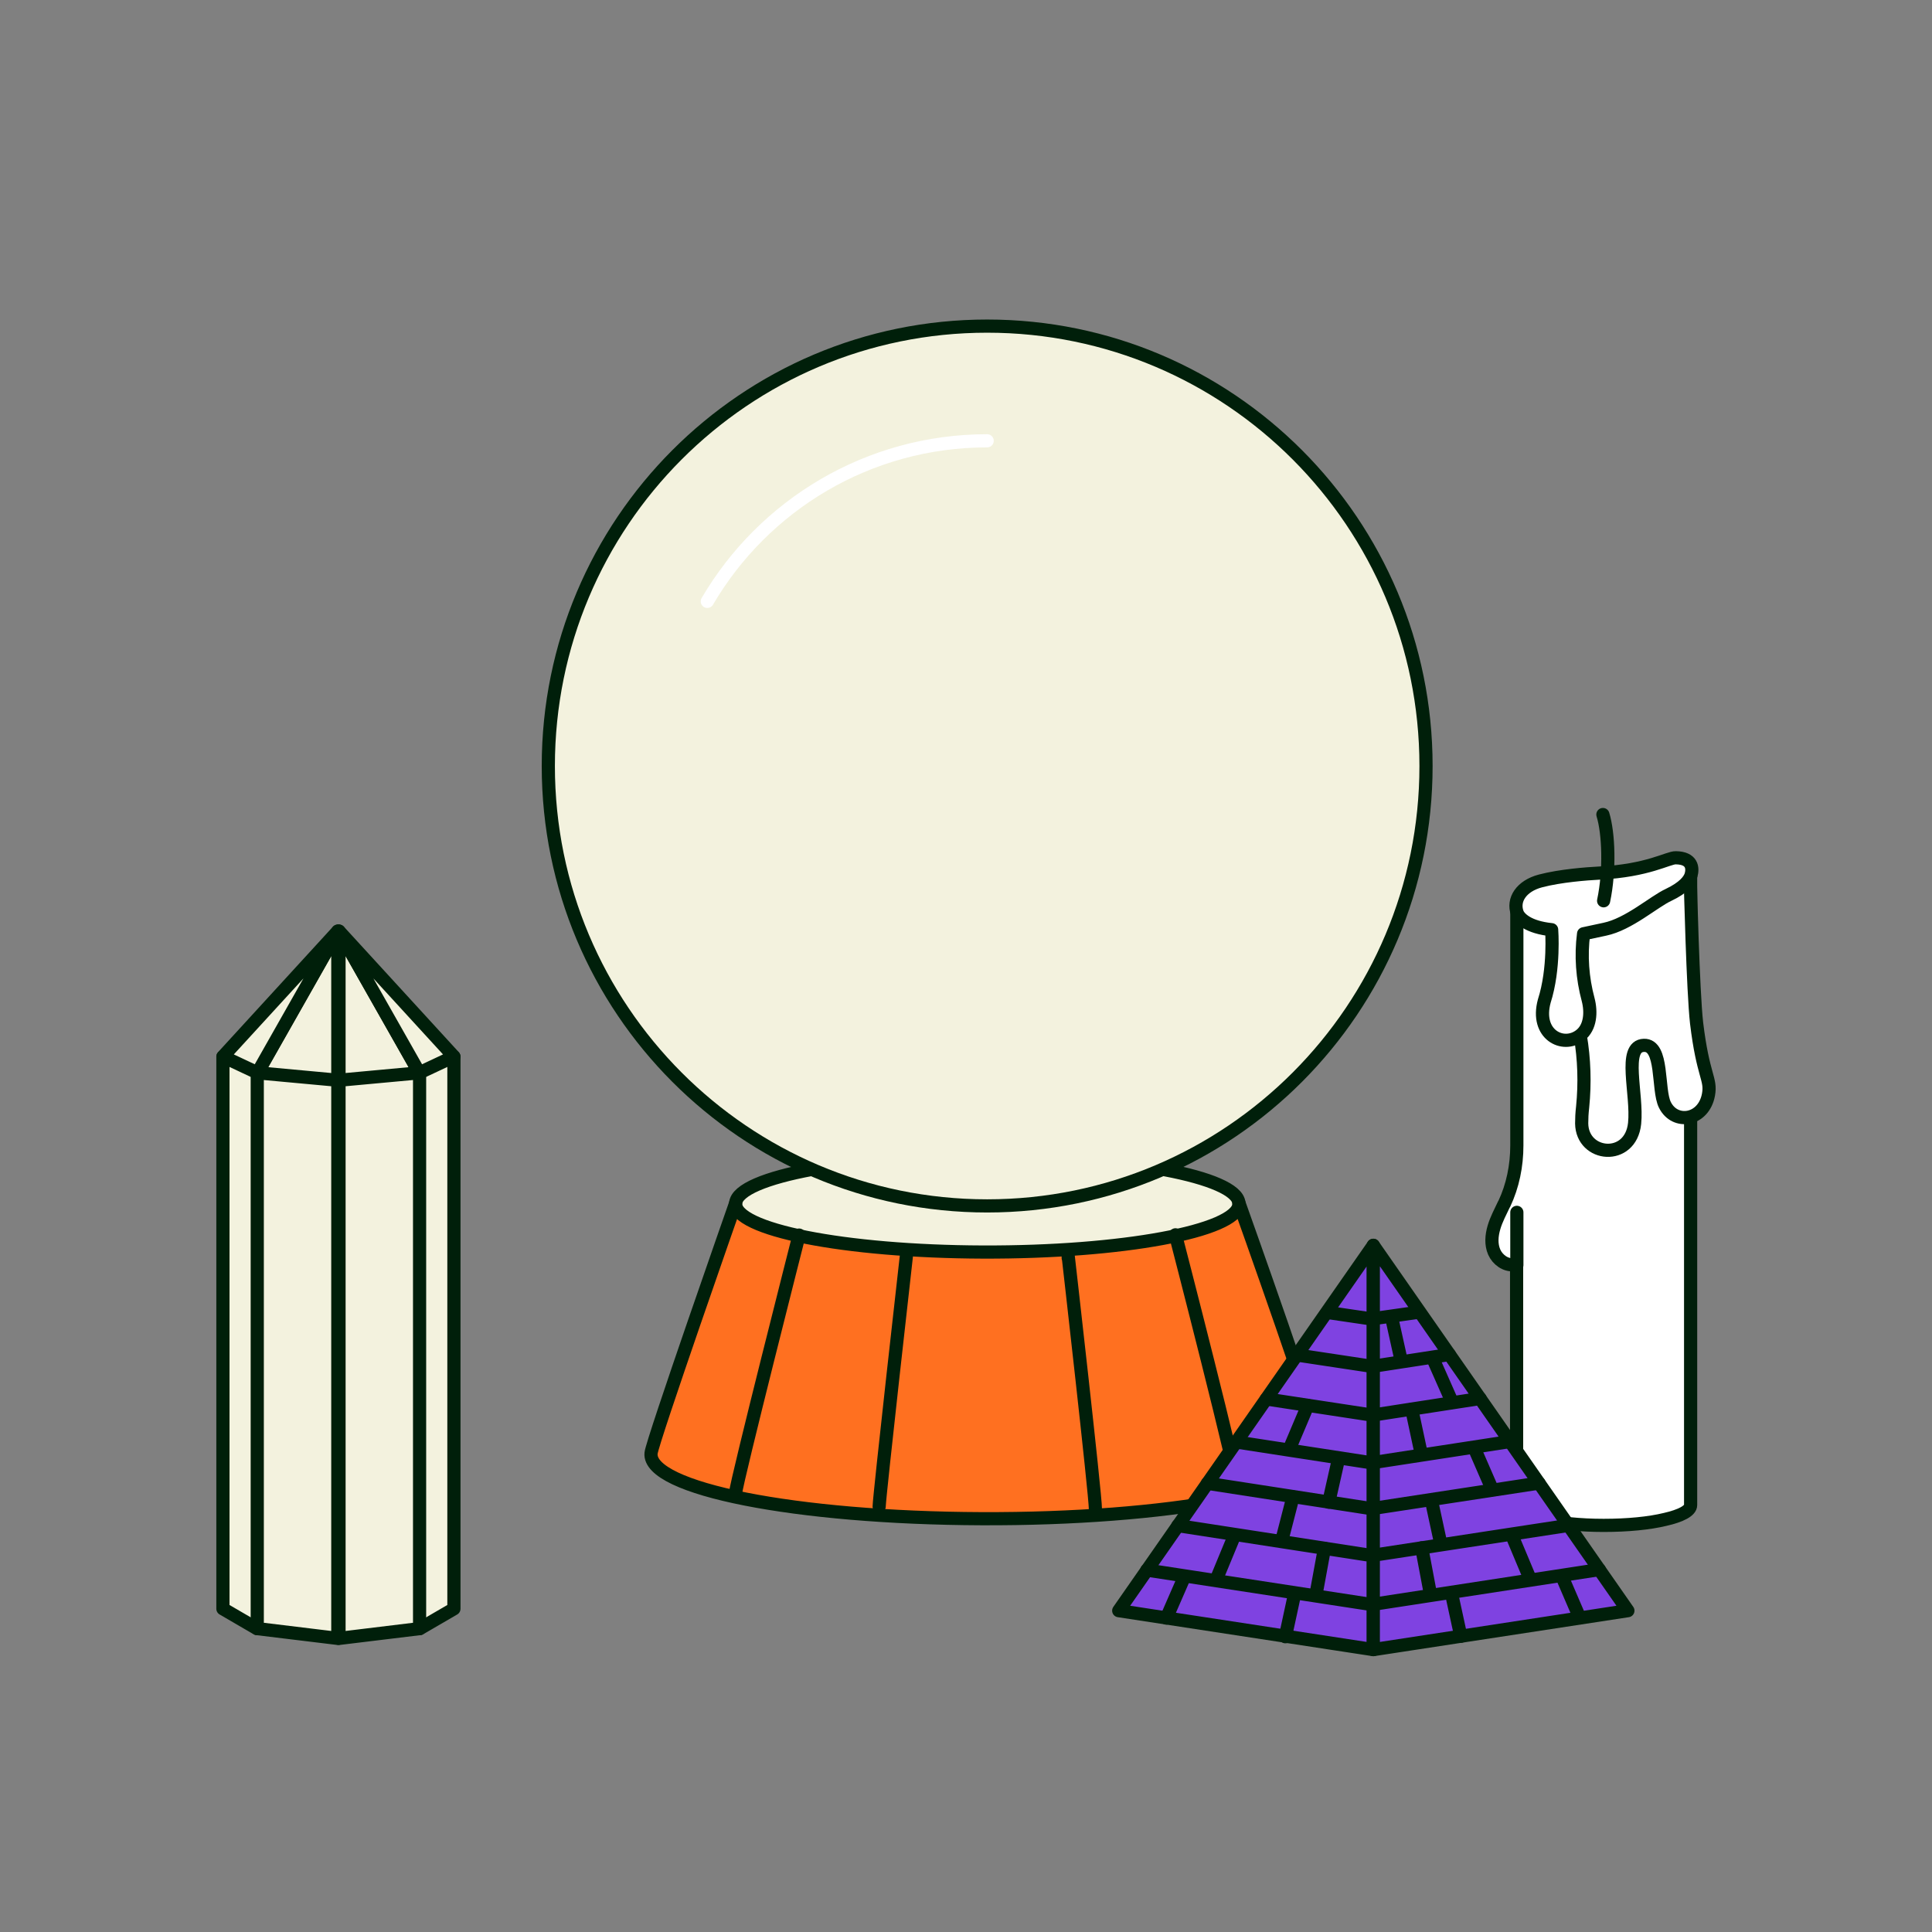 <?xml version="1.0" encoding="UTF-8"?> <svg xmlns="http://www.w3.org/2000/svg" width="220" height="220" viewBox="0 0 220 220" fill="none"><rect x="0" y="0" width="220" height="220" fill="#808080" stroke="none"/> <path d="M145.96 165.454C145.607 162.026 131.085 159.223 113.006 159.169C94.467 159.115 79.212 161.917 78.886 165.481L83.772 136.994C84.043 133.974 97.1 131.552 112.925 131.606C128.37 131.661 140.775 134.028 141.074 136.967C142.702 152.367 144.331 150.081 145.96 165.454Z" fill="#F3F2DE" stroke="#001F0A" stroke-width="1.5" stroke-miterlimit="10" stroke-linecap="round" stroke-linejoin="round"></path> <path d="M141.074 136.967C141.074 136.967 141.074 137.103 141.074 137.184C140.803 140.205 127.746 142.626 111.921 142.572C96.096 142.517 83.501 140.014 83.772 136.994C83.772 136.994 74.244 164.176 74.136 165.482C73.756 169.536 90.612 172.855 111.758 172.937C132.904 173.019 150.357 169.781 150.737 165.727C150.846 164.339 141.074 136.967 141.074 136.967Z" fill="#FF7020" stroke="#001F0A" stroke-width="1.5" stroke-miterlimit="10" stroke-linecap="round" stroke-linejoin="round"></path> <path d="M103.207 143.06C103.207 143.06 100.139 170.242 100.112 171.548L103.207 143.06ZM124.732 171.793C124.76 170.405 121.638 143.033 121.638 143.033C121.638 143.033 121.638 143.169 121.638 143.251" fill="#F3F2DE"></path> <path d="M103.207 143.06C103.207 143.06 100.139 170.242 100.112 171.548M124.732 171.793C124.76 170.405 121.638 143.033 121.638 143.033C121.638 143.033 121.638 143.169 121.638 143.251" stroke="#001F0A" stroke-width="1.5" stroke-miterlimit="10" stroke-linecap="round" stroke-linejoin="round"></path> <path d="M141.073 170.215C141.155 168.827 133.853 140.611 133.853 140.611L141.073 170.215Z" fill="#F3F2DE"></path> <path d="M141.073 170.215C141.155 168.827 133.853 140.611 133.853 140.611" stroke="#001F0A" stroke-width="1.5" stroke-miterlimit="10" stroke-linecap="round" stroke-linejoin="round"></path> <path d="M90.992 140.641C90.992 140.641 83.853 168.693 83.772 169.972L90.992 140.641Z" fill="#F3F2DE"></path> <path d="M90.992 140.641C90.992 140.641 83.853 168.693 83.772 169.972" stroke="#001F0A" stroke-width="1.5" stroke-miterlimit="10" stroke-linecap="round" stroke-linejoin="round"></path> <path d="M112.41 137.318C140.01 137.318 162.383 114.891 162.383 87.226C162.383 59.562 140.01 37.135 112.41 37.135C84.811 37.135 62.437 59.562 62.437 87.226C62.437 114.891 84.811 137.318 112.41 137.318Z" fill="#F3F2DE" stroke="#001F0A" stroke-width="1.5" stroke-miterlimit="10" stroke-linecap="round" stroke-linejoin="round"></path> <path d="M80.542 68.48C86.948 57.542 98.837 50.195 112.409 50.195" stroke="white" stroke-width="1.5" stroke-miterlimit="10" stroke-linecap="round" stroke-linejoin="round"></path> <path d="M29.266 185.453L25.384 183.194V120.342L29.32 119.934" fill="#F3F2DE"></path> <path d="M29.266 185.453L25.384 183.194V120.342L29.32 119.934" stroke="#001F0A" stroke-width="1.5" stroke-miterlimit="10" stroke-linecap="round" stroke-linejoin="round"></path> <path d="M38.468 122.219V186.568L29.294 185.453V119.934L38.468 122.219Z" fill="#F3F2DE" stroke="#001F0A" stroke-width="1.5" stroke-miterlimit="10" stroke-linecap="round" stroke-linejoin="round"></path> <path d="M38.468 106.029V123.008L29.321 122.164L38.468 106.029Z" fill="#F3F2DE" stroke="#001F0A" stroke-width="1.5" stroke-miterlimit="10" stroke-linecap="round" stroke-linejoin="round"></path> <path d="M38.468 106.029L29.32 122.164L25.384 120.314L38.468 106.029Z" fill="#F3F2DE" stroke="#001F0A" stroke-width="1.5" stroke-miterlimit="10" stroke-linecap="round" stroke-linejoin="round"></path> <path d="M47.806 185.453L51.688 183.194V120.342L47.752 119.934" fill="#F3F2DE"></path> <path d="M47.806 185.453L51.688 183.194V120.342L47.752 119.934" stroke="#001F0A" stroke-width="1.5" stroke-miterlimit="10" stroke-linecap="round" stroke-linejoin="round"></path> <path d="M38.604 122.219V186.568L47.779 185.453V119.934L38.604 122.219Z" fill="#F3F2DE" stroke="#001F0A" stroke-width="1.5" stroke-miterlimit="10" stroke-linecap="round" stroke-linejoin="round"></path> <path d="M38.604 106.029V123.008L47.752 122.164L38.604 106.029Z" fill="#F3F2DE" stroke="#001F0A" stroke-width="1.5" stroke-miterlimit="10" stroke-linecap="round" stroke-linejoin="round"></path> <path d="M38.604 106.029L47.752 122.164L51.688 120.314L38.604 106.029Z" fill="#F3F2DE" stroke="#001F0A" stroke-width="1.5" stroke-miterlimit="10" stroke-linecap="round" stroke-linejoin="round"></path> <path d="M172.725 103.907V130.436C172.725 132.749 172.264 135.034 171.287 137.102C171.287 137.102 171.287 137.129 171.26 137.129C170.852 138 170.391 138.843 170.12 139.769C169.848 140.694 169.767 141.7 170.147 142.571C170.527 143.442 171.45 144.122 172.4 144.013L172.698 143.959V171.385C172.698 172.011 173.811 172.61 175.603 173.018C177.394 173.426 179.864 173.698 182.606 173.698C185.348 173.698 187.818 173.453 189.609 173.018C191.401 172.61 192.514 172.038 192.514 171.385V99.772L172.725 103.907Z" fill="white" stroke="#001F0A" stroke-width="1.5" stroke-miterlimit="10" stroke-linecap="round" stroke-linejoin="round"></path> <path d="M179.946 117.92C180.407 120.613 180.488 123.334 180.217 126.055C180.136 126.762 180.108 127.334 180.108 127.932C180.163 131.742 185.673 132.259 186.135 127.932C186.487 124.586 184.723 119.117 187.193 119.035C189.446 118.954 188.713 124.069 189.582 125.81C190.722 128.123 194.006 127.633 194.549 124.64C194.875 122.817 193.925 122.6 193.192 116.477C192.785 112.913 192.486 100.506 192.486 100.506" fill="white"></path> <path d="M179.946 117.92C180.407 120.613 180.488 123.334 180.217 126.055C180.136 126.762 180.108 127.334 180.108 127.932C180.163 131.742 185.673 132.259 186.135 127.932C186.487 124.586 184.723 119.117 187.193 119.035C189.446 118.954 188.713 124.069 189.582 125.81C190.722 128.123 194.006 127.633 194.549 124.64C194.875 122.817 193.925 122.6 193.192 116.477C192.785 112.913 192.486 100.506 192.486 100.506" stroke="#001F0A" stroke-width="1.5" stroke-miterlimit="10" stroke-linecap="round" stroke-linejoin="round"></path> <path d="M180.326 106.329C180 108.832 180.19 111.389 180.841 113.811C181.221 115.253 181.113 116.994 179.946 117.892C177.991 119.416 174.815 117.811 175.847 114.001C177.041 110.274 176.688 105.866 176.688 105.866C174.028 105.594 173.024 104.587 172.779 103.989C172.209 102.465 173.241 100.887 175.412 100.315C177.693 99.717 180.624 99.499 182.144 99.418C187.682 99.145 189.962 97.649 190.83 97.676C192.703 97.703 192.785 98.846 192.568 99.635C192.378 100.261 191.726 101.077 190.016 101.894C188.306 102.683 185.483 105.24 182.741 105.812L180.326 106.329Z" fill="white" stroke="#001F0A" stroke-width="1.5" stroke-miterlimit="10" stroke-linecap="round" stroke-linejoin="round"></path> <path d="M182.525 92.752C183.177 94.874 183.339 99.092 182.607 102.574" stroke="#001F0A" stroke-width="1.5" stroke-miterlimit="10" stroke-linecap="round" stroke-linejoin="round"></path> <path d="M172.726 138.053V144.066V138.053Z" fill="white"></path> <path d="M172.726 138.053V144.066" stroke="#001F0A" stroke-width="1.5" stroke-miterlimit="10" stroke-linecap="round" stroke-linejoin="round"></path> <path d="M127.391 183.409L156.382 187.844V141.807L127.391 183.409Z" fill="#7F42E1" stroke="#001F0A" stroke-width="1.5" stroke-miterlimit="10" stroke-linecap="round" stroke-linejoin="round"></path> <path d="M156.381 141.807V187.844L185.371 183.409L156.381 141.807Z" fill="#7F42E1" stroke="#001F0A" stroke-width="1.5" stroke-miterlimit="10" stroke-linecap="round" stroke-linejoin="round"></path> <path d="M182.116 178.732L156.926 182.596" stroke="#001F0A" stroke-width="1.5" stroke-miterlimit="10" stroke-linecap="round" stroke-linejoin="round"></path> <path d="M157.088 176.99L178.614 173.697" stroke="#001F0A" stroke-width="1.5" stroke-miterlimit="10" stroke-linecap="round" stroke-linejoin="round"></path> <path d="M175.248 168.881L156.546 171.738" stroke="#001F0A" stroke-width="1.5" stroke-miterlimit="10" stroke-linecap="round" stroke-linejoin="round"></path> <path d="M156.736 166.486L171.964 164.146" stroke="#001F0A" stroke-width="1.5" stroke-miterlimit="10" stroke-linecap="round" stroke-linejoin="round"></path> <path d="M168.543 159.25L156.736 161.073" stroke="#001F0A" stroke-width="1.5" stroke-miterlimit="10" stroke-linecap="round" stroke-linejoin="round"></path> <path d="M156.546 155.548L165.042 154.242" stroke="#001F0A" stroke-width="1.5" stroke-miterlimit="10" stroke-linecap="round" stroke-linejoin="round"></path> <path d="M159.558 154.948L158.473 150.051" stroke="#001F0A" stroke-width="1.5" stroke-miterlimit="10" stroke-linecap="round" stroke-linejoin="round"></path> <path d="M161.812 165.425L160.754 160.473" stroke="#001F0A" stroke-width="1.5" stroke-miterlimit="10" stroke-linecap="round" stroke-linejoin="round"></path> <path d="M164.065 175.792L163.007 170.895" stroke="#001F0A" stroke-width="1.5" stroke-miterlimit="10" stroke-linecap="round" stroke-linejoin="round"></path> <path d="M166.345 186.322L165.287 181.451" stroke="#001F0A" stroke-width="1.5" stroke-miterlimit="10" stroke-linecap="round" stroke-linejoin="round"></path> <path d="M165.368 159.686L163.142 154.652" stroke="#001F0A" stroke-width="1.5" stroke-miterlimit="10" stroke-linecap="round" stroke-linejoin="round"></path> <path d="M169.929 169.616L167.92 164.99" stroke="#001F0A" stroke-width="1.5" stroke-miterlimit="10" stroke-linecap="round" stroke-linejoin="round"></path> <path d="M174.245 179.819L172.182 174.895" stroke="#001F0A" stroke-width="1.5" stroke-miterlimit="10" stroke-linecap="round" stroke-linejoin="round"></path> <path d="M179.89 184.227L177.854 179.492" stroke="#001F0A" stroke-width="1.5" stroke-miterlimit="10" stroke-linecap="round" stroke-linejoin="round"></path> <path d="M162.898 181.589L161.894 176.256" stroke="#001F0A" stroke-width="1.5" stroke-miterlimit="10" stroke-linecap="round" stroke-linejoin="round"></path> <path d="M156.546 150.133L161.54 149.426" stroke="#001F0A" stroke-width="1.5" stroke-miterlimit="10" stroke-linecap="round" stroke-linejoin="round"></path> <path d="M130.596 178.787L155.813 182.651" stroke="#001F0A" stroke-width="1.5" stroke-miterlimit="10" stroke-linecap="round" stroke-linejoin="round"></path> <path d="M155.623 177.044L134.125 173.725" stroke="#001F0A" stroke-width="1.5" stroke-miterlimit="10" stroke-linecap="round" stroke-linejoin="round"></path> <path d="M137.49 168.908L156.165 171.792" stroke="#001F0A" stroke-width="1.5" stroke-miterlimit="10" stroke-linecap="round" stroke-linejoin="round"></path> <path d="M155.976 166.541L140.775 164.201" stroke="#001F0A" stroke-width="1.5" stroke-miterlimit="10" stroke-linecap="round" stroke-linejoin="round"></path> <path d="M144.195 159.303L155.976 161.099" stroke="#001F0A" stroke-width="1.5" stroke-miterlimit="10" stroke-linecap="round" stroke-linejoin="round"></path> <path d="M156.165 155.578L147.696 154.299" stroke="#001F0A" stroke-width="1.5" stroke-miterlimit="10" stroke-linecap="round" stroke-linejoin="round"></path> <path d="M146.8 165.045L148.918 160.039" stroke="#001F0A" stroke-width="1.5" stroke-miterlimit="10" stroke-linecap="round" stroke-linejoin="round"></path> <path d="M145.959 175.411L147.235 170.459" stroke="#001F0A" stroke-width="1.5" stroke-miterlimit="10" stroke-linecap="round" stroke-linejoin="round"></path> <path d="M146.367 186.376L147.425 181.479" stroke="#001F0A" stroke-width="1.5" stroke-miterlimit="10" stroke-linecap="round" stroke-linejoin="round"></path> <path d="M151.307 171.056L152.393 166.24" stroke="#001F0A" stroke-width="1.5" stroke-miterlimit="10" stroke-linecap="round" stroke-linejoin="round"></path> <path d="M138.494 179.874L140.53 174.949" stroke="#001F0A" stroke-width="1.5" stroke-miterlimit="10" stroke-linecap="round" stroke-linejoin="round"></path> <path d="M132.821 184.254L134.884 179.52" stroke="#001F0A" stroke-width="1.5" stroke-miterlimit="10" stroke-linecap="round" stroke-linejoin="round"></path> <path d="M149.841 181.642L150.819 176.309" stroke="#001F0A" stroke-width="1.5" stroke-miterlimit="10" stroke-linecap="round" stroke-linejoin="round"></path> <path d="M156.166 150.188L151.171 149.453" stroke="#001F0A" stroke-width="1.5" stroke-miterlimit="10" stroke-linecap="round" stroke-linejoin="round"></path> </svg> 